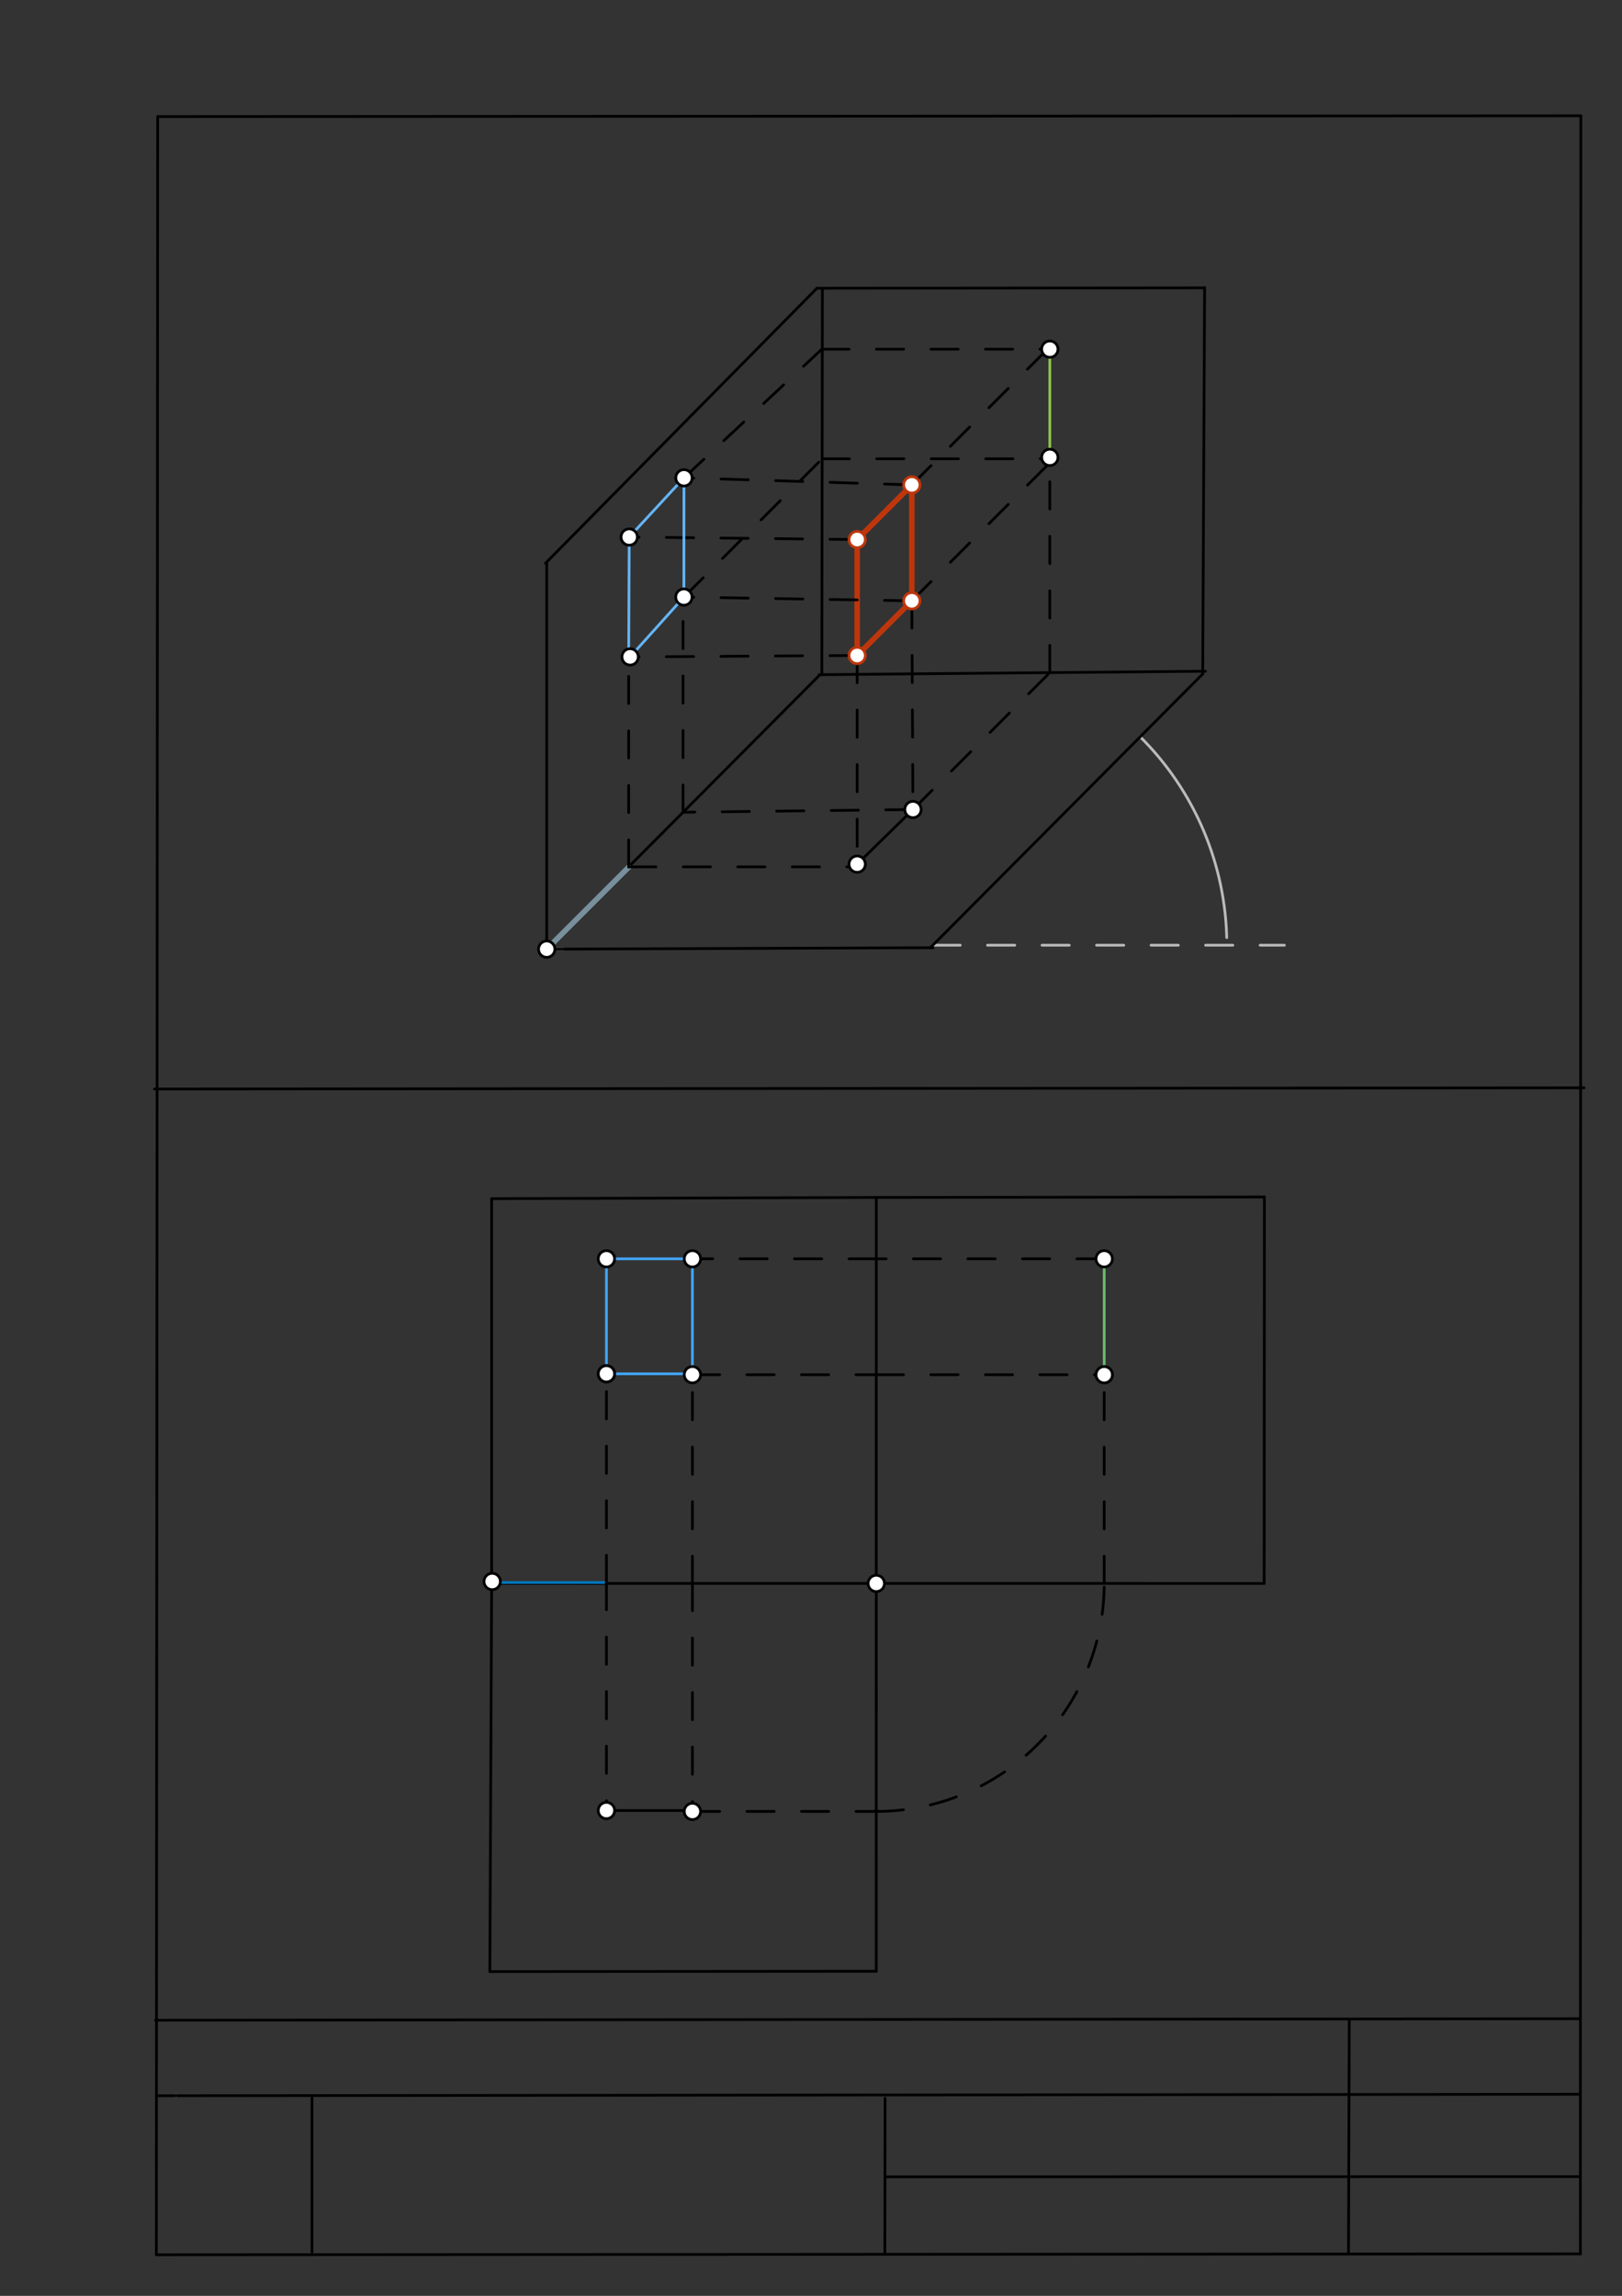 <svg xmlns="http://www.w3.org/2000/svg" class="svg--1it" height="100%" preserveAspectRatio="xMidYMid meet" viewBox="0 0 595 842" width="100%"><rect x="0" y="0" width="595" height="842" fill="#333333" stroke="none"/><defs><marker id="marker-arrow" markerHeight="16" markerUnits="userSpaceOnUse" markerWidth="24" orient="auto-start-reverse" refX="24" refY="4" viewBox="0 0 24 8"><path d="M 0 0 L 24 4 L 0 8 z" stroke="inherit"></path></marker></defs><g class="aux-layer--1FB"><g class="element--2qn"><line stroke="#bbbbbb" stroke-dasharray="none" stroke-linecap="round" stroke-width="1" x1="64.45" x2="64.8" y1="768.593" y2="768.592"></line></g><g class="element--2qn"><line stroke="#bbbbbb" stroke-dasharray="10" stroke-linecap="round" stroke-width="1" x1="342.25" x2="471.15" y1="346.65" y2="346.65"></line></g><g class="element--2qn"><path d="M 450 343.85 A 107.786 107.786 0 0 0 418.251 270.218" fill="none" stroke="#bbbbbb" stroke-dasharray="none" stroke-linecap="round" stroke-width="1"></path></g><g class="element--2qn"><line stroke="#bbbbbb" stroke-dasharray="none" stroke-linecap="round" stroke-width="1" x1="200.55" x2="206.7" y1="348.1" y2="348.077"></line></g></g><g class="main-layer--3Vd"><g class="element--2qn"><line stroke="#000000" stroke-dasharray="none" stroke-linecap="round" stroke-width="1" x1="57.35" x2="579.727" y1="826.927" y2="826.6"></line></g><g class="element--2qn"><line stroke="#000000" stroke-dasharray="none" stroke-linecap="round" stroke-width="1" x1="57.843" x2="579.9" y1="42.752" y2="42.47"></line></g><g class="element--2qn"><line stroke="#000000" stroke-dasharray="none" stroke-linecap="round" stroke-width="1" x1="57.843" x2="57.35" y1="42.752" y2="826.927"></line></g><g class="element--2qn"><line stroke="#000000" stroke-dasharray="none" stroke-linecap="round" stroke-width="1" x1="579.9" x2="579.727" y1="42.47" y2="826.6"></line></g><g class="element--2qn"><line stroke="#000000" stroke-dasharray="none" stroke-linecap="round" stroke-width="1" x1="57.054" x2="579.396" y1="740.9" y2="740.35"></line></g><g class="element--2qn"><line stroke="#000000" stroke-dasharray="none" stroke-linecap="round" stroke-width="1" x1="57.387" x2="578.961" y1="768.6" y2="768.051"></line></g><g class="element--2qn"><line stroke="#000000" stroke-dasharray="none" stroke-linecap="round" stroke-width="1" x1="114.45" x2="114.45" y1="825.891" y2="769.198"></line></g><g class="element--2qn"><line stroke="#000000" stroke-dasharray="none" stroke-linecap="round" stroke-width="1" x1="494.672" x2="494.954" y1="826.095" y2="741.056"></line></g><g class="element--2qn"><line stroke="#000000" stroke-dasharray="none" stroke-linecap="round" stroke-width="1" x1="324.594" x2="324.673" y1="826.207" y2="769.514"></line></g><g class="element--2qn"><line stroke="#000000" stroke-dasharray="none" stroke-linecap="round" stroke-width="1" x1="579.75" x2="324.632" y1="798.254" y2="798.347"></line></g><g class="element--2qn"><line stroke="#000000" stroke-dasharray="none" stroke-linecap="round" stroke-width="1" x1="56.664" x2="581.074" y1="399.393" y2="398.958"></line></g><g class="element--2qn"><line stroke="#000000" stroke-dasharray="none" stroke-linecap="round" stroke-width="1" x1="200.55" x2="342.281" y1="348.1" y2="347.565"></line></g><g class="element--2qn"><line stroke="#000000" stroke-dasharray="none" stroke-linecap="round" stroke-width="1" x1="200.55" x2="200.55" y1="348.1" y2="206.368"></line></g><g class="element--2qn"><line stroke="#000000" stroke-dasharray="none" stroke-linecap="round" stroke-width="1" x1="341.281" x2="441.255" y1="347.565" y2="247.099"></line></g><g class="element--2qn"><line stroke="#000000" stroke-dasharray="none" stroke-linecap="round" stroke-width="1" x1="200.55" x2="300.565" y1="348.1" y2="247.676"></line></g><g class="element--2qn"><line stroke="#000000" stroke-dasharray="none" stroke-linecap="round" stroke-width="1" x1="200.1" x2="299.676" y1="206.568" y2="105.708"></line></g><g class="element--2qn"><line stroke="#000000" stroke-dasharray="none" stroke-linecap="round" stroke-width="1" x1="301.676" x2="301.471" y1="105.708" y2="247.44"></line></g><g class="element--2qn"><line stroke="#000000" stroke-dasharray="none" stroke-linecap="round" stroke-width="1" x1="300.471" x2="442.197" y1="247.44" y2="246.169"></line></g><g class="element--2qn"><line stroke="#000000" stroke-dasharray="none" stroke-linecap="round" stroke-width="1" x1="299.676" x2="441.408" y1="105.708" y2="105.572"></line></g><g class="element--2qn"><line stroke="#000000" stroke-dasharray="none" stroke-linecap="round" stroke-width="1" x1="441.197" x2="441.887" y1="247.169" y2="105.438"></line></g><g class="element--2qn"><line stroke="#000000" stroke-dasharray="none" stroke-linecap="round" stroke-width="1" x1="180.35" x2="322.082" y1="439.6" y2="439.156"></line></g><g class="element--2qn"><line stroke="#000000" stroke-dasharray="none" stroke-linecap="round" stroke-width="1" x1="322.082" x2="463.814" y1="439.156" y2="438.992"></line></g><g class="element--2qn"><line stroke="#000000" stroke-dasharray="none" stroke-linecap="round" stroke-width="1" x1="180.35" x2="180.35" y1="439.6" y2="581.332"></line></g><g class="element--2qn"><line stroke="#000000" stroke-dasharray="none" stroke-linecap="round" stroke-width="1" x1="180.35" x2="179.697" y1="581.332" y2="723.063"></line></g><g class="element--2qn"><line stroke="#000000" stroke-dasharray="none" stroke-linecap="round" stroke-width="1" x1="463.814" x2="463.736" y1="438.992" y2="580.724"></line></g><g class="element--2qn"><line stroke="#000000" stroke-dasharray="none" stroke-linecap="round" stroke-width="1" x1="179.697" x2="321.429" y1="723.063" y2="722.948"></line></g><g class="element--2qn"><line stroke="#000000" stroke-dasharray="none" stroke-linecap="round" stroke-width="1" x1="463.736" x2="180.271" y1="580.724" y2="580.701"></line></g><g class="element--2qn"><line stroke="#000000" stroke-dasharray="none" stroke-linecap="round" stroke-width="1" x1="321.429" x2="321.454" y1="722.948" y2="439.483"></line></g><g class="element--2qn"><line stroke="#78909C" stroke-dasharray="none" stroke-linecap="round" stroke-width="2" x1="200.55" x2="230.616" y1="348.1" y2="318.034"></line></g><g class="element--2qn"><line stroke="#0277BD" stroke-dasharray="none" stroke-linecap="round" stroke-width="1" x1="179.938" x2="222.457" y1="580.373" y2="580.373"></line></g><g class="element--2qn"><line stroke="#BF360C" stroke-dasharray="none" stroke-linecap="round" stroke-width="2" x1="314.438" x2="334.481" y1="197.873" y2="177.829"></line></g><g class="element--2qn"><line stroke="#BF360C" stroke-dasharray="none" stroke-linecap="round" stroke-width="2" x1="314.438" x2="314.438" y1="197.873" y2="240.393"></line></g><g class="element--2qn"><line stroke="#BF360C" stroke-dasharray="none" stroke-linecap="round" stroke-width="2" x1="334.481" x2="334.481" y1="177.829" y2="220.349"></line></g><g class="element--2qn"><line stroke="#BF360C" stroke-dasharray="none" stroke-linecap="round" stroke-width="2" x1="314.438" x2="334.481" y1="240.393" y2="220.349"></line></g><g class="element--2qn"><line stroke="#000000" stroke-dasharray="10" stroke-linecap="round" stroke-width="1" x1="314.438" x2="230.817" y1="240.393" y2="240.914"></line></g><g class="element--2qn"><line stroke="#000000" stroke-dasharray="10" stroke-linecap="round" stroke-width="1" x1="230.616" x2="230.616" y1="318.034" y2="241.499"></line></g><g class="element--2qn"><line stroke="#000000" stroke-dasharray="10" stroke-linecap="round" stroke-width="1" x1="230.616" x2="314.238" y1="317.911" y2="317.911"></line></g><g class="element--2qn"><line stroke="#000000" stroke-dasharray="10" stroke-linecap="round" stroke-width="1" x1="314.438" x2="314.438" y1="240.393" y2="316.928"></line></g><g class="element--2qn"><line stroke="#000000" stroke-dasharray="10" stroke-linecap="round" stroke-width="1" x1="314.438" x2="230.82" y1="197.873" y2="196.959"></line></g><g class="element--2qn"><line stroke="#000000" stroke-dasharray="10" stroke-linecap="round" stroke-width="1" x1="334.481" x2="250.899" y1="177.829" y2="175.243"></line></g><g class="element--2qn"><line stroke="#000000" stroke-dasharray="10" stroke-linecap="round" stroke-width="1" x1="334.481" x2="334.901" y1="220.349" y2="296.883"></line></g><g class="element--2qn"><line stroke="#000000" stroke-dasharray="10" stroke-linecap="round" stroke-width="1" x1="334.901" x2="250.558" y1="296.883" y2="297.888"></line></g><g class="element--2qn"><line stroke="#000000" stroke-dasharray="10" stroke-linecap="round" stroke-width="1" x1="250.558" x2="250.558" y1="297.888" y2="221.352"></line></g><g class="element--2qn"><line stroke="#000000" stroke-dasharray="10" stroke-linecap="round" stroke-width="1" x1="334.481" x2="250.871" y1="220.349" y2="218.97"></line></g><g class="element--2qn"><line stroke="#000000" stroke-dasharray="none" stroke-linecap="round" stroke-width="1" x1="314.438" x2="334.901" y1="316.928" y2="296.883"></line></g><g class="element--2qn"><line stroke="#64B5F6" stroke-dasharray="none" stroke-linecap="round" stroke-width="1" x1="230.82" x2="230.616" y1="196.959" y2="241.499"></line></g><g class="element--2qn"><line stroke="#64B5F6" stroke-dasharray="none" stroke-linecap="round" stroke-width="1" x1="230.82" x2="250.899" y1="196.959" y2="175.243"></line></g><g class="element--2qn"><line stroke="#64B5F6" stroke-dasharray="none" stroke-linecap="round" stroke-width="1" x1="250.899" x2="250.871" y1="175.243" y2="218.97"></line></g><g class="element--2qn"><line stroke="#64B5F6" stroke-dasharray="none" stroke-linecap="round" stroke-width="1" x1="230.616" x2="250.871" y1="241.499" y2="218.97"></line></g><g class="element--2qn"><line stroke="#000000" stroke-dasharray="10" stroke-linecap="round" stroke-width="1" x1="250.899" x2="301.483" y1="175.243" y2="128.057"></line></g><g class="element--2qn"><line stroke="#000000" stroke-dasharray="10" stroke-linecap="round" stroke-width="1" x1="301.483" x2="385.105" y1="128.057" y2="128.057"></line></g><g class="element--2qn"><line stroke="#000000" stroke-dasharray="10" stroke-linecap="round" stroke-width="1" x1="250.871" x2="302.78" y1="218.97" y2="167.061"></line></g><g class="element--2qn"><line stroke="#000000" stroke-dasharray="10" stroke-linecap="round" stroke-width="1" x1="301.585" x2="385.207" y1="168.256" y2="168.256"></line></g><g class="element--2qn"><line stroke="#000000" stroke-dasharray="10" stroke-linecap="round" stroke-width="1" x1="334.901" x2="389.02" y1="296.883" y2="242.764"></line></g><g class="element--2qn"><line stroke="#000000" stroke-dasharray="10" stroke-linecap="round" stroke-width="1" x1="385.103" x2="385.103" y1="246.681" y2="170.146"></line></g><g class="element--2qn"><line stroke="#8BC34A" stroke-dasharray="none" stroke-linecap="round" stroke-width="1" x1="385.105" x2="385.105" y1="128.057" y2="167.742"></line></g><g class="element--2qn"><line stroke="#000000" stroke-dasharray="10" stroke-linecap="round" stroke-width="1" x1="334.481" x2="388.6" y1="177.829" y2="123.71"></line></g><g class="element--2qn"><line stroke="#000000" stroke-dasharray="10" stroke-linecap="round" stroke-width="1" x1="334.481" x2="388.6" y1="220.349" y2="166.23"></line></g><g class="element--2qn"><line stroke="#000000" stroke-dasharray="10" stroke-linecap="round" stroke-width="1" x1="222.457" x2="222.457" y1="580.373" y2="503.838"></line></g><g class="element--2qn"><line stroke="#000000" stroke-dasharray="10" stroke-linecap="round" stroke-width="1" x1="222.457" x2="222.457" y1="580.373" y2="663.995"></line></g><g class="element--2qn"><line stroke="#000000" stroke-dasharray="10" stroke-linecap="round" stroke-width="1" x1="254" x2="254" y1="580.707" y2="664.329"></line></g><g class="element--2qn"><line stroke="#000000" stroke-dasharray="10" stroke-linecap="round" stroke-width="1" x1="254" x2="254" y1="580.707" y2="504.172"></line></g><g class="element--2qn"><line stroke="#42A5F5" stroke-dasharray="none" stroke-linecap="round" stroke-width="1" x1="222.457" x2="250.804" y1="503.838" y2="503.838"></line></g><g class="element--2qn"><line stroke="#000000" stroke-dasharray="none" stroke-linecap="round" stroke-width="1" x1="222.457" x2="250.804" y1="663.995" y2="663.995"></line></g><g class="element--2qn"><line stroke="#000000" stroke-dasharray="10" stroke-linecap="round" stroke-width="1" x1="254" x2="321.434" y1="664.329" y2="664.329"></line></g><g class="element--2qn"><path d="M 321.434 664.329 A 83.617 83.617 0 0 0 405.058 580.72" fill="none" stroke="#000000" stroke-dasharray="10" stroke-linecap="round" stroke-width="1"></path></g><g class="element--2qn"><line stroke="#000000" stroke-dasharray="10" stroke-linecap="round" stroke-width="1" x1="405.058" x2="405.058" y1="580.72" y2="504.184"></line></g><g class="element--2qn"><line stroke="#66BB6A" stroke-dasharray="none" stroke-linecap="round" stroke-width="1" x1="405.058" x2="405.058" y1="504.184" y2="461.664"></line></g><g class="element--2qn"><line stroke="#000000" stroke-dasharray="10" stroke-linecap="round" stroke-width="1" x1="254" x2="321.448" y1="504.172" y2="504.172"></line></g><g class="element--2qn"><line stroke="#000000" stroke-dasharray="10" stroke-linecap="round" stroke-width="1" x1="321.448" x2="405.058" y1="504.172" y2="504.172"></line></g><g class="element--2qn"><line stroke="#000000" stroke-dasharray="10" stroke-linecap="round" stroke-width="1" x1="405.058" x2="321.436" y1="461.664" y2="461.664"></line></g><g class="element--2qn"><line stroke="#000000" stroke-dasharray="10" stroke-linecap="round" stroke-width="1" x1="321.452" x2="250.586" y1="461.664" y2="461.664"></line></g><g class="element--2qn"><line stroke="#42A5F5" stroke-dasharray="none" stroke-linecap="round" stroke-width="1" x1="250.586" x2="222.24" y1="461.664" y2="461.664"></line></g><g class="element--2qn"><line stroke="#42A5F5" stroke-dasharray="none" stroke-linecap="round" stroke-width="1" x1="222.457" x2="222.457" y1="503.838" y2="461.318"></line></g><g class="element--2qn"><line stroke="#42A5F5" stroke-dasharray="none" stroke-linecap="round" stroke-width="1" x1="254" x2="254" y1="504.172" y2="461.652"></line></g><g class="element--2qn"><circle cx="200.55" cy="348.1" r="3" stroke="#000000" stroke-width="1" fill="#ffffff"></circle>}</g><g class="element--2qn"><circle cx="180.55" cy="580" r="3" stroke="#000000" stroke-width="1" fill="#ffffff"></circle>}</g><g class="element--2qn"><circle cx="321.442" cy="580.713" r="3" stroke="#000000" stroke-width="1" fill="#ffffff"></circle>}</g><g class="element--2qn"><circle cx="314.438" cy="197.873" r="3" stroke="#BF360C" stroke-width="1" fill="#ffffff"></circle>}</g><g class="element--2qn"><circle cx="334.481" cy="177.829" r="3" stroke="#BF360C" stroke-width="1" fill="#ffffff"></circle>}</g><g class="element--2qn"><circle cx="314.438" cy="240.393" r="3" stroke="#BF360C" stroke-width="1" fill="#ffffff"></circle>}</g><g class="element--2qn"><circle cx="334.481" cy="220.349" r="3" stroke="#BF360C" stroke-width="1" fill="#ffffff"></circle>}</g><g class="element--2qn"><circle cx="230.82" cy="196.959" r="3" stroke="#000000" stroke-width="1" fill="#ffffff"></circle>}</g><g class="element--2qn"><circle cx="250.899" cy="175.243" r="3" stroke="#000000" stroke-width="1" fill="#ffffff"></circle>}</g><g class="element--2qn"><circle cx="231.144" cy="240.912" r="3" stroke="#000000" stroke-width="1" fill="#ffffff"></circle>}</g><g class="element--2qn"><circle cx="250.871" cy="218.97" r="3" stroke="#000000" stroke-width="1" fill="#ffffff"></circle>}</g><g class="element--2qn"><circle cx="314.438" cy="316.928" r="3" stroke="#000000" stroke-width="1" fill="#ffffff"></circle>}</g><g class="element--2qn"><circle cx="334.901" cy="296.883" r="3" stroke="#000000" stroke-width="1" fill="#ffffff"></circle>}</g><g class="element--2qn"><circle cx="385.105" cy="128.057" r="3" stroke="#000000" stroke-width="1" fill="#ffffff"></circle>}</g><g class="element--2qn"><circle cx="385.105" cy="167.742" r="3" stroke="#000000" stroke-width="1" fill="#ffffff"></circle>}</g><g class="element--2qn"><circle cx="222.457" cy="503.838" r="3" stroke="#000000" stroke-width="1" fill="#ffffff"></circle>}</g><g class="element--2qn"><circle cx="222.457" cy="663.995" r="3" stroke="#000000" stroke-width="1" fill="#ffffff"></circle>}</g><g class="element--2qn"><circle cx="254" cy="504.172" r="3" stroke="#000000" stroke-width="1" fill="#ffffff"></circle>}</g><g class="element--2qn"><circle cx="254" cy="664.329" r="3" stroke="#000000" stroke-width="1" fill="#ffffff"></circle>}</g><g class="element--2qn"><circle cx="222.457" cy="503.838" r="3" stroke="#000000" stroke-width="1" fill="#ffffff"></circle>}</g><g class="element--2qn"><circle cx="405.058" cy="504.184" r="3" stroke="#000000" stroke-width="1" fill="#ffffff"></circle>}</g><g class="element--2qn"><circle cx="405.058" cy="504.184" r="3" stroke="#000000" stroke-width="1" fill="#ffffff"></circle>}</g><g class="element--2qn"><circle cx="405.058" cy="461.664" r="3" stroke="#000000" stroke-width="1" fill="#ffffff"></circle>}</g><g class="element--2qn"><circle cx="254" cy="461.664" r="3" stroke="#000000" stroke-width="1" fill="#ffffff"></circle>}</g><g class="element--2qn"><circle cx="222.457" cy="461.664" r="3" stroke="#000000" stroke-width="1" fill="#ffffff"></circle>}</g></g><g class="snaps-layer--2PT"></g><g class="temp-layer--rAP"></g></svg>
